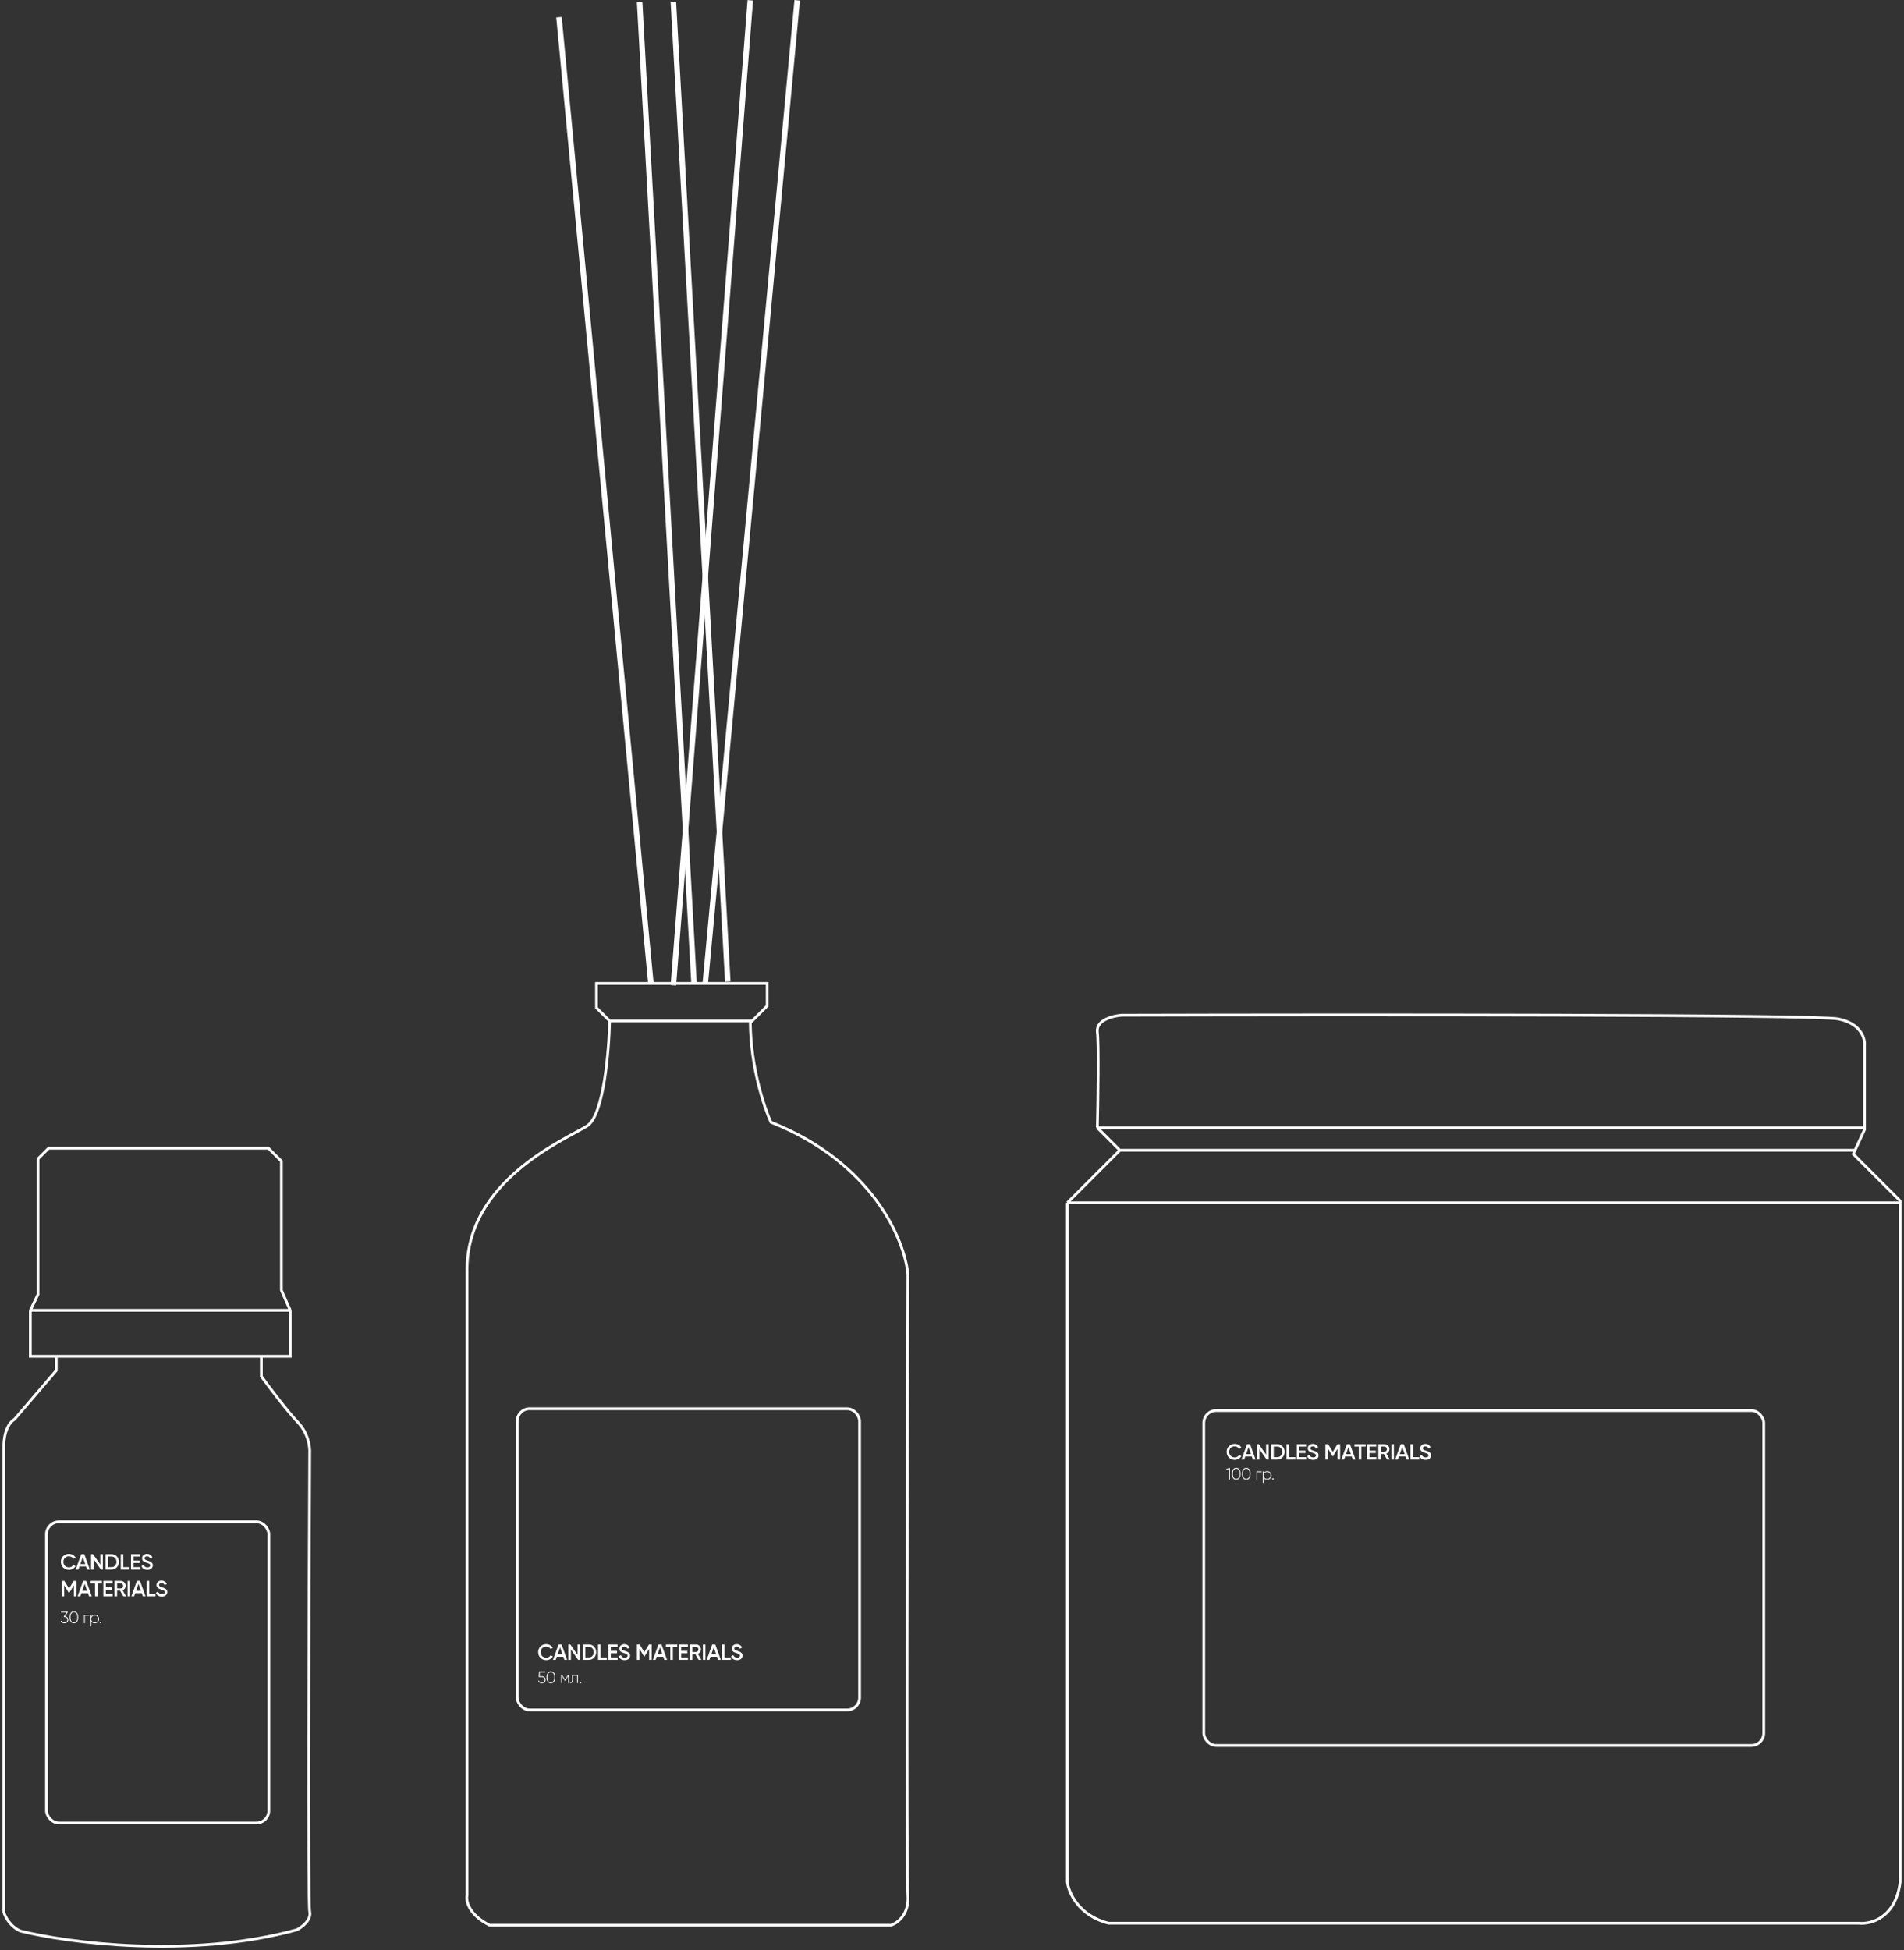 <?xml version="1.0" encoding="UTF-8"?> <svg xmlns="http://www.w3.org/2000/svg" width="499" height="511" viewBox="0 0 499 511" fill="none"><rect x="0" y="0" width="499" height="511" fill="#333333" stroke="none"/> <rect x="135.547" y="369.146" width="89.735" height="78.92" rx="3.243" stroke="white" stroke-width="0.721"></rect> <path d="M159.767 267.512C159.603 275.542 158.193 292.289 153.867 295.042C148.46 298.483 121.913 309.299 122.404 333.387V496.601C122.077 498.076 122.798 501.714 128.304 504.467H233.508C235.146 503.975 238.326 501.714 237.932 496.601C237.539 491.489 237.768 385.989 237.932 333.879C237.113 325.03 228.788 304.677 202.045 294.059C200.267 290.18 196.737 279.609 196.639 268.001M159.767 267.512H196.637C196.637 267.675 196.638 267.838 196.639 268.001M159.767 267.512L156.325 264.071V257.68H172.548H201.062V263.579L196.639 268.001" stroke="white" stroke-width="0.721"></path> <path d="M170.583 257.682L146.494 4.504" stroke="white" stroke-width="1.441"></path> <path d="M184.839 257.681L208.928 0.078" stroke="white" stroke-width="1.441"></path> <path d="M181.889 257.681L167.633 0.57" stroke="white" stroke-width="1.441"></path> <path d="M176.481 258.172L196.637 0.078" stroke="white" stroke-width="1.441"></path> <path d="M190.738 257.19L176.481 0.57" stroke="white" stroke-width="1.441"></path> <path d="M143.152 435.016C142.545 435.016 142.041 434.816 141.641 434.417C141.242 434.009 141.042 433.512 141.042 432.923C141.042 432.331 141.242 431.836 141.641 431.436C142.037 431.032 142.541 430.83 143.152 430.83C143.517 430.83 143.853 430.917 144.161 431.09C144.472 431.263 144.714 431.497 144.887 431.793L144.311 432.128C144.203 431.928 144.046 431.77 143.838 431.655C143.634 431.536 143.406 431.476 143.152 431.476C142.725 431.476 142.375 431.613 142.103 431.886C141.837 432.155 141.705 432.501 141.705 432.923C141.705 433.346 141.837 433.692 142.103 433.961C142.375 434.234 142.725 434.371 143.152 434.371C143.406 434.371 143.636 434.313 143.844 434.198C144.051 434.078 144.207 433.919 144.311 433.719L144.887 434.048C144.722 434.34 144.482 434.576 144.167 434.757C143.863 434.93 143.525 435.016 143.152 435.016ZM148.639 434.941H147.924L147.641 434.128H145.923L145.641 434.941H144.92L146.384 430.905H147.18L148.639 434.941ZM146.782 431.684L146.142 433.506H147.422L146.782 431.684ZM151.379 433.644V430.905H152.042V434.941H151.523L149.621 432.203V434.941H148.958V430.905H149.476L151.379 433.644ZM152.733 430.905H154.318C154.872 430.905 155.331 431.1 155.696 431.488C156.065 431.876 156.25 432.355 156.25 432.923C156.25 433.488 156.065 433.967 155.696 434.359C155.331 434.747 154.872 434.941 154.318 434.941H152.733V430.905ZM153.396 434.307H154.318C154.699 434.307 155.008 434.176 155.247 433.915C155.489 433.654 155.61 433.323 155.61 432.923C155.61 432.524 155.489 432.193 155.247 431.932C155.008 431.67 154.699 431.54 154.318 431.54H153.396V434.307ZM157.402 430.905V434.307H159.045V434.941H156.739V430.905H157.402ZM160.085 433.217V434.307H161.873V434.941H159.422V430.905H161.844V431.54H160.085V432.589H161.7V433.217H160.085ZM163.708 435.016C163.319 435.016 162.989 434.93 162.716 434.757C162.447 434.58 162.259 434.336 162.151 434.025L162.722 433.69C162.883 434.144 163.218 434.371 163.725 434.371C163.971 434.371 164.157 434.323 164.284 434.226C164.411 434.13 164.475 434.002 164.475 433.84C164.475 433.679 164.407 433.554 164.273 433.465C164.138 433.377 163.9 433.281 163.558 433.177C163.208 433.073 162.926 432.95 162.71 432.808C162.449 432.624 162.318 432.353 162.318 431.995C162.318 431.638 162.445 431.355 162.699 431.148C162.949 430.936 163.254 430.83 163.615 430.83C163.935 430.83 164.215 430.909 164.457 431.067C164.703 431.221 164.892 431.438 165.022 431.718L164.463 432.041C164.294 431.665 164.011 431.476 163.615 431.476C163.423 431.476 163.27 431.522 163.154 431.615C163.039 431.703 162.981 431.824 162.981 431.978C162.981 432.128 163.039 432.247 163.154 432.335C163.27 432.42 163.483 432.51 163.794 432.606C163.986 432.672 164.098 432.71 164.129 432.722C164.179 432.737 164.279 432.775 164.428 432.837C164.551 432.887 164.649 432.941 164.722 432.998C165.022 433.233 165.161 433.51 165.138 433.829C165.138 434.194 165.005 434.484 164.74 434.699C164.482 434.911 164.138 435.016 163.708 435.016ZM170.079 430.905H170.788V434.941H170.125V432.064L168.897 434.094H168.816L167.588 432.059V434.941H166.925V430.905H167.64L168.857 432.923L170.079 430.905ZM174.822 434.941H174.107L173.824 434.128H172.106L171.824 434.941H171.103L172.567 430.905H173.363L174.822 434.941ZM172.965 431.684L172.325 433.506H173.605L172.965 431.684ZM174.536 430.905H177.477V431.54H176.341V434.941H175.678V431.54H174.536V430.905ZM178.515 433.217V434.307H180.302V434.941H177.852V430.905H180.273V431.54H178.515V432.589H180.129V433.217H178.515ZM183.821 434.941H183.094L182.241 433.471H181.457V434.941H180.794V430.905H182.408C182.769 430.905 183.075 431.032 183.325 431.286C183.579 431.532 183.705 431.838 183.705 432.203C183.705 432.46 183.63 432.697 183.481 432.912C183.335 433.123 183.142 433.277 182.904 433.373L183.821 434.941ZM182.408 431.528H181.457V432.877H182.408C182.585 432.877 182.735 432.812 182.858 432.681C182.981 432.551 183.042 432.391 183.042 432.203C183.042 432.014 182.981 431.855 182.858 431.724C182.735 431.593 182.585 431.528 182.408 431.528ZM184.214 434.941V430.905H184.878V434.941H184.214ZM188.913 434.941H188.198L187.915 434.128H186.197L185.915 434.941H185.194L186.658 430.905H187.454L188.913 434.941ZM187.056 431.684L186.416 433.506H187.696L187.056 431.684ZM189.895 430.905V434.307H191.538V434.941H189.231V430.905H189.895ZM193.174 435.016C192.785 435.016 192.455 434.93 192.182 434.757C191.913 434.58 191.724 434.336 191.617 434.025L192.188 433.69C192.349 434.144 192.683 434.371 193.191 434.371C193.437 434.371 193.623 434.323 193.75 434.226C193.877 434.13 193.94 434.002 193.94 433.84C193.94 433.679 193.873 433.554 193.739 433.465C193.604 433.377 193.366 433.281 193.024 433.177C192.674 433.073 192.391 432.95 192.176 432.808C191.915 432.624 191.784 432.353 191.784 431.995C191.784 431.638 191.911 431.355 192.165 431.148C192.414 430.936 192.72 430.83 193.081 430.83C193.4 430.83 193.681 430.909 193.923 431.067C194.169 431.221 194.357 431.438 194.488 431.718L193.929 432.041C193.76 431.665 193.477 431.476 193.081 431.476C192.889 431.476 192.735 431.522 192.62 431.615C192.505 431.703 192.447 431.824 192.447 431.978C192.447 432.128 192.505 432.247 192.62 432.335C192.735 432.42 192.949 432.51 193.26 432.606C193.452 432.672 193.564 432.71 193.594 432.722C193.644 432.737 193.744 432.775 193.894 432.837C194.017 432.887 194.115 432.941 194.188 432.998C194.488 433.233 194.626 433.51 194.603 433.829C194.603 434.194 194.471 434.484 194.206 434.699C193.948 434.911 193.604 435.016 193.174 435.016Z" fill="white"></path> <path d="M141.419 439.244H141.99C142.273 439.244 142.51 439.328 142.704 439.495C142.9 439.66 142.998 439.883 142.998 440.166C142.998 440.445 142.9 440.67 142.704 440.84C142.51 441.004 142.273 441.087 141.99 441.087C141.765 441.087 141.566 441.033 141.393 440.927C141.22 440.817 141.101 440.667 141.034 440.477L141.229 440.364C141.278 440.526 141.369 440.65 141.501 440.736C141.637 440.823 141.8 440.866 141.99 440.866C142.218 440.866 142.404 440.803 142.548 440.676C142.695 440.549 142.768 440.379 142.768 440.166C142.768 439.952 142.695 439.782 142.548 439.655C142.404 439.528 142.218 439.465 141.99 439.465H141.181L141.285 438.012H142.885V438.228H141.488L141.419 439.244ZM145.205 440.663C145.006 440.945 144.728 441.087 144.371 441.087C144.013 441.087 143.735 440.945 143.536 440.663C143.337 440.383 143.238 440.004 143.238 439.526C143.238 439.047 143.337 438.668 143.536 438.388C143.735 438.106 144.013 437.965 144.371 437.965C144.728 437.965 145.006 438.106 145.205 438.388C145.404 438.671 145.503 439.05 145.503 439.526C145.503 440.004 145.404 440.383 145.205 440.663ZM143.709 440.516C143.87 440.749 144.091 440.866 144.371 440.866C144.65 440.866 144.871 440.749 145.032 440.516C145.191 440.279 145.27 439.949 145.27 439.526C145.27 439.099 145.191 438.77 145.032 438.54C144.874 438.303 144.653 438.185 144.371 438.185C144.088 438.185 143.867 438.303 143.709 438.54C143.55 438.77 143.471 439.099 143.471 439.526C143.471 439.949 143.55 440.279 143.709 440.516ZM148.874 438.877H149.134V441.039H148.913V439.206L148.104 440.481H148.074L147.261 439.197V441.039H147.045V438.877H147.3L148.087 440.118L148.874 438.877ZM149.945 438.877H151.468V441.039H151.251V439.089H150.162V440.131C150.162 440.471 150.1 440.712 149.976 440.853C149.852 440.994 149.672 441.056 149.435 441.039V440.836C149.611 440.85 149.739 440.803 149.82 440.693C149.904 440.584 149.945 440.396 149.945 440.131V438.877ZM152.369 440.888C152.369 440.942 152.351 440.989 152.313 441.026C152.276 441.064 152.23 441.082 152.175 441.082C152.12 441.082 152.074 441.064 152.036 441.026C151.999 440.989 151.98 440.942 151.98 440.888C151.98 440.833 151.999 440.787 152.036 440.749C152.074 440.712 152.12 440.693 152.175 440.693C152.23 440.693 152.276 440.712 152.313 440.749C152.351 440.787 152.369 440.833 152.369 440.888Z" fill="white"></path> <rect x="315.483" y="369.614" width="146.762" height="87.769" rx="3.243" stroke="white" stroke-width="0.721"></rect> <path d="M287.592 295.513C287.756 288.467 287.986 273.587 287.592 270.441C287.199 267.295 291.689 266.181 293.983 266.017C354.123 265.853 475.878 265.82 481.777 267C487.677 268.18 488.824 272.08 488.66 273.882V295.513M287.592 295.513L293.492 301.413M287.592 295.513H488.66M293.492 301.413L279.727 315.178M293.492 301.413H486.164M279.727 315.178V493.14C280.054 495.925 282.676 501.989 290.542 503.955H487.185C490.299 504.283 496.821 502.579 498.001 493.14V315.178M279.727 315.178H498.001M486.164 301.413L485.71 302.396L498.001 314.686V315.178M486.164 301.413L488.66 296.005V295.513" stroke="white" stroke-width="0.721"></path> <path d="M323.586 382.544C322.979 382.544 322.476 382.344 322.076 381.944C321.676 381.537 321.476 381.039 321.476 380.451C321.476 379.859 321.676 379.363 322.076 378.963C322.472 378.56 322.975 378.358 323.586 378.358C323.952 378.358 324.288 378.444 324.595 378.617C324.907 378.79 325.149 379.025 325.322 379.321L324.745 379.655C324.638 379.455 324.48 379.298 324.273 379.182C324.069 379.063 323.84 379.004 323.586 379.004C323.16 379.004 322.81 379.14 322.537 379.413C322.272 379.682 322.139 380.028 322.139 380.451C322.139 380.874 322.272 381.22 322.537 381.489C322.81 381.761 323.16 381.898 323.586 381.898C323.84 381.898 324.071 381.84 324.278 381.725C324.486 381.606 324.642 381.446 324.745 381.246L325.322 381.575C325.157 381.867 324.916 382.104 324.601 382.284C324.298 382.457 323.959 382.544 323.586 382.544ZM329.073 382.469H328.358L328.076 381.656H326.358L326.075 382.469H325.355L326.819 378.433H327.615L329.073 382.469ZM327.217 379.211L326.577 381.033H327.857L327.217 379.211ZM331.814 381.171V378.433H332.477V382.469H331.958L330.055 379.73V382.469H329.392V378.433H329.911L331.814 381.171ZM333.167 378.433H334.753C335.307 378.433 335.766 378.627 336.131 379.015C336.5 379.403 336.685 379.882 336.685 380.451C336.685 381.016 336.5 381.494 336.131 381.886C335.766 382.275 335.307 382.469 334.753 382.469H333.167V378.433ZM333.831 381.835H334.753C335.134 381.835 335.443 381.704 335.681 381.442C335.923 381.181 336.045 380.851 336.045 380.451C336.045 380.051 335.923 379.72 335.681 379.459C335.443 379.198 335.134 379.067 334.753 379.067H333.831V381.835ZM337.837 378.433V381.835H339.48V382.469H337.174V378.433H337.837ZM340.52 380.745V381.835H342.307V382.469H339.857V378.433H342.278V379.067H340.52V380.116H342.134V380.745H340.52ZM344.142 382.544C343.754 382.544 343.423 382.457 343.151 382.284C342.882 382.107 342.693 381.863 342.586 381.552L343.156 381.218C343.318 381.671 343.652 381.898 344.16 381.898C344.406 381.898 344.592 381.85 344.719 381.754C344.846 381.658 344.909 381.529 344.909 381.368C344.909 381.206 344.842 381.081 344.707 380.993C344.573 380.904 344.334 380.808 343.992 380.704C343.643 380.601 343.36 380.478 343.145 380.335C342.883 380.151 342.753 379.88 342.753 379.522C342.753 379.165 342.88 378.882 343.133 378.675C343.383 378.464 343.689 378.358 344.05 378.358C344.369 378.358 344.65 378.437 344.892 378.594C345.138 378.748 345.326 378.965 345.457 379.246L344.898 379.569C344.728 379.192 344.446 379.004 344.05 379.004C343.858 379.004 343.704 379.05 343.589 379.142C343.473 379.23 343.416 379.351 343.416 379.505C343.416 379.655 343.473 379.774 343.589 379.863C343.704 379.947 343.917 380.038 344.229 380.134C344.421 380.199 344.532 380.237 344.563 380.249C344.613 380.264 344.713 380.303 344.863 380.364C344.986 380.414 345.084 380.468 345.157 380.526C345.457 380.76 345.595 381.037 345.572 381.356C345.572 381.721 345.44 382.011 345.174 382.227C344.917 382.438 344.573 382.544 344.142 382.544ZM350.514 378.433H351.223V382.469H350.56V379.592L349.332 381.621H349.251L348.023 379.586V382.469H347.36V378.433H348.075L349.291 380.451L350.514 378.433ZM355.256 382.469H354.541L354.259 381.656H352.541L352.258 382.469H351.537L353.002 378.433H353.798L355.256 382.469ZM353.4 379.211L352.76 381.033H354.04L353.4 379.211ZM354.971 378.433H357.911V379.067H356.775V382.469H356.112V379.067H354.971V378.433ZM358.949 380.745V381.835H360.737V382.469H358.286V378.433H360.708V379.067H358.949V380.116H360.564V380.745H358.949ZM364.255 382.469H363.529L362.676 380.999H361.891V382.469H361.228V378.433H362.843C363.204 378.433 363.51 378.56 363.759 378.813C364.013 379.059 364.14 379.365 364.14 379.73C364.14 379.988 364.065 380.224 363.915 380.439C363.769 380.651 363.577 380.804 363.339 380.9L364.255 382.469ZM362.843 379.055H361.891V380.405H362.843C363.02 380.405 363.169 380.339 363.292 380.209C363.415 380.078 363.477 379.918 363.477 379.73C363.477 379.542 363.415 379.382 363.292 379.251C363.169 379.121 363.02 379.055 362.843 379.055ZM364.649 382.469V378.433H365.312V382.469H364.649ZM369.347 382.469H368.632L368.35 381.656H366.632L366.349 382.469H365.629L367.093 378.433H367.889L369.347 382.469ZM367.491 379.211L366.851 381.033H368.131L367.491 379.211ZM370.329 378.433V381.835H371.972V382.469H369.666V378.433H370.329ZM373.608 382.544C373.22 382.544 372.889 382.457 372.616 382.284C372.347 382.107 372.159 381.863 372.051 381.552L372.622 381.218C372.784 381.671 373.118 381.898 373.625 381.898C373.871 381.898 374.058 381.85 374.185 381.754C374.311 381.658 374.375 381.529 374.375 381.368C374.375 381.206 374.308 381.081 374.173 380.993C374.039 380.904 373.8 380.808 373.458 380.704C373.108 380.601 372.826 380.478 372.611 380.335C372.349 380.151 372.219 379.88 372.219 379.522C372.219 379.165 372.345 378.882 372.599 378.675C372.849 378.464 373.155 378.358 373.516 378.358C373.835 378.358 374.115 378.437 374.358 378.594C374.604 378.748 374.792 378.965 374.923 379.246L374.363 379.569C374.194 379.192 373.912 379.004 373.516 379.004C373.324 379.004 373.17 379.05 373.055 379.142C372.939 379.23 372.882 379.351 372.882 379.505C372.882 379.655 372.939 379.774 373.055 379.863C373.17 379.947 373.383 380.038 373.695 380.134C373.887 380.199 373.998 380.237 374.029 380.249C374.079 380.264 374.179 380.303 374.329 380.364C374.452 380.414 374.55 380.468 374.623 380.526C374.923 380.76 375.061 381.037 375.038 381.356C375.038 381.721 374.905 382.011 374.64 382.227C374.383 382.438 374.039 382.544 373.608 382.544Z" fill="white"></path> <path d="M321.348 384.945L322.139 384.672H322.334V387.699H322.105V384.923L321.404 385.144L321.348 384.945ZM324.82 387.323C324.622 387.606 324.343 387.747 323.986 387.747C323.628 387.747 323.35 387.606 323.151 387.323C322.952 387.043 322.853 386.664 322.853 386.186C322.853 385.707 322.952 385.328 323.151 385.048C323.35 384.766 323.628 384.625 323.986 384.625C324.343 384.625 324.622 384.766 324.82 385.048C325.019 385.331 325.119 385.71 325.119 386.186C325.119 386.664 325.019 387.043 324.82 387.323ZM323.324 387.176C323.486 387.409 323.706 387.526 323.986 387.526C324.265 387.526 324.486 387.409 324.647 387.176C324.806 386.94 324.885 386.61 324.885 386.186C324.885 385.759 324.806 385.43 324.647 385.2C324.489 384.963 324.268 384.845 323.986 384.845C323.703 384.845 323.483 384.963 323.324 385.2C323.166 385.43 323.086 385.759 323.086 386.186C323.086 386.61 323.166 386.94 323.324 387.176ZM327.458 387.323C327.259 387.606 326.981 387.747 326.623 387.747C326.266 387.747 325.987 387.606 325.789 387.323C325.59 387.043 325.49 386.664 325.49 386.186C325.49 385.707 325.59 385.328 325.789 385.048C325.987 384.766 326.266 384.625 326.623 384.625C326.981 384.625 327.259 384.766 327.458 385.048C327.657 385.331 327.756 385.71 327.756 386.186C327.756 386.664 327.657 387.043 327.458 387.323ZM325.962 387.176C326.123 387.409 326.344 387.526 326.623 387.526C326.903 387.526 327.123 387.409 327.285 387.176C327.443 386.94 327.523 386.61 327.523 386.186C327.523 385.759 327.443 385.43 327.285 385.2C327.126 384.963 326.906 384.845 326.623 384.845C326.341 384.845 326.12 384.963 325.962 385.2C325.803 385.43 325.724 385.759 325.724 386.186C325.724 386.61 325.803 386.94 325.962 387.176ZM329.298 385.537H330.651V385.749H329.514V387.699H329.298V385.537ZM332.097 385.49C332.408 385.49 332.672 385.599 332.888 385.818C333.107 386.034 333.217 386.301 333.217 386.618C333.217 386.935 333.107 387.203 332.888 387.422C332.672 387.639 332.408 387.747 332.097 387.747C331.892 387.747 331.708 387.699 331.543 387.604C331.382 387.506 331.257 387.371 331.167 387.198V388.564H330.951V385.537H331.167V386.039C331.257 385.866 331.382 385.732 331.543 385.637C331.708 385.539 331.892 385.49 332.097 385.49ZM331.431 387.271C331.61 387.45 331.827 387.539 332.084 387.539C332.338 387.539 332.554 387.45 332.733 387.271C332.911 387.092 333.001 386.875 333.001 386.618C333.001 386.362 332.911 386.144 332.733 385.965C332.554 385.786 332.338 385.697 332.084 385.697C331.827 385.697 331.61 385.786 331.431 385.965C331.255 386.141 331.167 386.359 331.167 386.618C331.167 386.878 331.255 387.095 331.431 387.271ZM333.803 387.548C333.803 387.603 333.784 387.649 333.747 387.686C333.709 387.724 333.663 387.742 333.608 387.742C333.553 387.742 333.507 387.724 333.47 387.686C333.432 387.649 333.414 387.603 333.414 387.548C333.414 387.493 333.432 387.447 333.47 387.409C333.507 387.372 333.553 387.353 333.608 387.353C333.663 387.353 333.709 387.372 333.747 387.409C333.784 387.447 333.803 387.493 333.803 387.548Z" fill="white"></path> <path d="M76.065 343.354L73.748 338.103V304.277L70.35 300.879H12.738L9.958 303.659V339.184L7.95 343.354M76.065 343.354V355.402H7.95V343.354M76.065 343.354H7.95" stroke="white" stroke-width="0.721"></path> <path d="M14.747 355.715V359.113L3.78 371.933C2.853 372.396 1 374.466 1 379.038C1 383.61 1 462.289 1 501.058C1.309 502.191 2.606 504.765 5.325 506.001C17.784 509.09 49.715 513.353 77.765 505.692C79.103 505.022 81.657 503.128 81.163 500.904C80.668 498.679 80.957 419.866 81.163 380.737C81.266 379.244 80.792 375.547 78.074 372.705C75.355 369.863 70.557 363.489 68.497 360.657V355.715" stroke="white" stroke-width="0.721"></path> <rect x="12.176" y="398.774" width="58.272" height="78.92" rx="3.243" stroke="white" stroke-width="0.721"></rect> <path d="M18.062 411.356C17.455 411.356 16.951 411.156 16.551 410.757C16.152 410.349 15.952 409.851 15.952 409.263C15.952 408.671 16.152 408.175 16.551 407.776C16.947 407.372 17.451 407.17 18.062 407.17C18.427 407.17 18.764 407.257 19.071 407.43C19.382 407.603 19.625 407.837 19.797 408.133L19.221 408.468C19.113 408.268 18.956 408.11 18.748 407.995C18.544 407.876 18.316 407.816 18.062 407.816C17.635 407.816 17.286 407.952 17.013 408.225C16.747 408.494 16.615 408.84 16.615 409.263C16.615 409.686 16.747 410.032 17.013 410.301C17.286 410.574 17.635 410.71 18.062 410.71C18.316 410.71 18.546 410.653 18.754 410.537C18.962 410.418 19.117 410.259 19.221 410.059L19.797 410.388C19.632 410.68 19.392 410.916 19.077 411.097C18.773 411.27 18.435 411.356 18.062 411.356ZM23.549 411.281H22.834L22.552 410.468H20.833L20.551 411.281H19.83L21.295 407.245H22.09L23.549 411.281ZM21.692 408.024L21.052 409.846H22.332L21.692 408.024ZM26.289 409.984V407.245H26.952V411.281H26.433L24.531 408.542V411.281H23.868V407.245H24.387L26.289 409.984ZM27.643 407.245H29.229C29.782 407.245 30.241 407.439 30.607 407.828C30.976 408.216 31.16 408.694 31.16 409.263C31.16 409.828 30.976 410.307 30.607 410.699C30.241 411.087 29.782 411.281 29.229 411.281H27.643V407.245ZM28.306 410.647H29.229C29.609 410.647 29.919 410.516 30.157 410.255C30.399 409.994 30.52 409.663 30.52 409.263C30.52 408.863 30.399 408.533 30.157 408.272C29.919 408.01 29.609 407.879 29.229 407.879H28.306V410.647ZM32.312 407.245V410.647H33.956V411.281H31.649V407.245H32.312ZM34.995 409.557V410.647H36.783V411.281H34.332V407.245H36.754V407.879H34.995V408.929H36.61V409.557H34.995ZM38.618 411.356C38.23 411.356 37.899 411.27 37.626 411.097C37.357 410.92 37.169 410.676 37.061 410.364L37.632 410.03C37.793 410.484 38.128 410.71 38.635 410.71C38.881 410.71 39.068 410.662 39.194 410.566C39.321 410.47 39.385 410.341 39.385 410.18C39.385 410.019 39.317 409.894 39.183 409.805C39.048 409.717 38.81 409.621 38.468 409.517C38.118 409.413 37.836 409.29 37.62 409.148C37.359 408.963 37.228 408.692 37.228 408.335C37.228 407.977 37.355 407.695 37.609 407.487C37.859 407.276 38.164 407.17 38.526 407.17C38.845 407.17 39.125 407.249 39.367 407.407C39.613 407.56 39.802 407.778 39.932 408.058L39.373 408.381C39.204 408.004 38.922 407.816 38.526 407.816C38.333 407.816 38.18 407.862 38.064 407.954C37.949 408.043 37.891 408.164 37.891 408.318C37.891 408.468 37.949 408.587 38.064 408.675C38.18 408.76 38.393 408.85 38.704 408.946C38.897 409.011 39.008 409.05 39.039 409.061C39.089 409.077 39.189 409.115 39.339 409.177C39.462 409.227 39.56 409.28 39.633 409.338C39.932 409.573 40.071 409.849 40.048 410.168C40.048 410.534 39.915 410.824 39.65 411.039C39.392 411.25 39.048 411.356 38.618 411.356ZM19.307 414.245H20.017V418.281H19.354V415.404L18.125 417.434H18.045L16.817 415.398V418.281H16.154V414.245H16.869L18.085 416.263L19.307 414.245ZM24.05 418.281H23.335L23.053 417.468H21.334L21.052 418.281H20.331L21.796 414.245H22.591L24.05 418.281ZM22.194 415.024L21.554 416.846H22.834L22.194 415.024ZM23.765 414.245H26.705V414.879H25.569V418.281H24.906V414.879H23.765V414.245ZM27.743 416.557V417.647H29.53V418.281H27.08V414.245H29.502V414.879H27.743V415.929H29.358V416.557H27.743ZM33.049 418.281H32.323L31.469 416.811H30.685V418.281H30.022V414.245H31.637C31.998 414.245 32.303 414.372 32.553 414.626C32.807 414.872 32.934 415.177 32.934 415.542C32.934 415.8 32.859 416.036 32.709 416.252C32.563 416.463 32.371 416.617 32.132 416.713L33.049 418.281ZM31.637 414.868H30.685V416.217H31.637C31.813 416.217 31.963 416.152 32.086 416.021C32.209 415.89 32.271 415.731 32.271 415.542C32.271 415.354 32.209 415.195 32.086 415.064C31.963 414.933 31.813 414.868 31.637 414.868ZM33.443 418.281V414.245H34.106V418.281H33.443ZM38.141 418.281H37.426L37.144 417.468H35.425L35.143 418.281H34.422L35.887 414.245H36.682L38.141 418.281ZM36.285 415.024L35.645 416.846H36.925L36.285 415.024ZM39.123 414.245V417.647H40.766V418.281H38.46V414.245H39.123ZM42.402 418.356C42.014 418.356 41.683 418.27 41.41 418.097C41.141 417.92 40.953 417.676 40.845 417.364L41.416 417.03C41.577 417.484 41.912 417.71 42.419 417.71C42.665 417.71 42.852 417.662 42.978 417.566C43.105 417.47 43.169 417.341 43.169 417.18C43.169 417.019 43.101 416.894 42.967 416.805C42.832 416.717 42.594 416.621 42.252 416.517C41.902 416.413 41.62 416.29 41.404 416.148C41.143 415.963 41.012 415.692 41.012 415.335C41.012 414.977 41.139 414.695 41.393 414.487C41.643 414.276 41.948 414.17 42.31 414.17C42.629 414.17 42.909 414.249 43.151 414.407C43.397 414.56 43.586 414.778 43.716 415.058L43.157 415.381C42.988 415.004 42.706 414.816 42.31 414.816C42.117 414.816 41.964 414.862 41.848 414.954C41.733 415.043 41.675 415.164 41.675 415.318C41.675 415.468 41.733 415.587 41.848 415.675C41.964 415.76 42.177 415.85 42.488 415.946C42.681 416.011 42.792 416.05 42.823 416.061C42.873 416.077 42.973 416.115 43.123 416.177C43.245 416.227 43.344 416.28 43.417 416.338C43.716 416.573 43.855 416.849 43.832 417.168C43.832 417.534 43.699 417.824 43.434 418.039C43.176 418.25 42.832 418.356 42.402 418.356Z" fill="white"></path> <path d="M17.735 422.506L17.004 423.548C17.258 423.574 17.467 423.665 17.631 423.82C17.795 423.976 17.878 424.183 17.878 424.443C17.878 424.725 17.781 424.95 17.588 425.117C17.395 425.282 17.158 425.364 16.879 425.364C16.651 425.364 16.451 425.314 16.278 425.213C16.108 425.109 15.986 424.968 15.914 424.789L16.105 424.676C16.159 424.826 16.255 424.942 16.39 425.022C16.526 425.103 16.688 425.143 16.879 425.143C17.106 425.143 17.291 425.08 17.432 424.953C17.576 424.823 17.648 424.653 17.648 424.443C17.648 424.23 17.575 424.059 17.428 423.933C17.284 423.806 17.098 423.742 16.87 423.742V423.738L16.866 423.742H16.805L16.706 423.591L17.471 422.506H15.992V422.289H17.735V422.506ZM20.191 424.94C19.992 425.223 19.714 425.364 19.357 425.364C18.999 425.364 18.721 425.223 18.522 424.94C18.323 424.661 18.224 424.281 18.224 423.803C18.224 423.324 18.323 422.945 18.522 422.666C18.721 422.383 18.999 422.242 19.357 422.242C19.714 422.242 19.992 422.383 20.191 422.666C20.39 422.948 20.49 423.327 20.49 423.803C20.49 424.281 20.39 424.661 20.191 424.94ZM18.695 424.793C18.857 425.027 19.077 425.143 19.357 425.143C19.636 425.143 19.857 425.027 20.018 424.793C20.177 424.557 20.256 424.227 20.256 423.803C20.256 423.376 20.177 423.048 20.018 422.817C19.86 422.581 19.639 422.462 19.357 422.462C19.074 422.462 18.854 422.581 18.695 422.817C18.537 423.048 18.457 423.376 18.457 423.803C18.457 424.227 18.537 424.557 18.695 424.793ZM22.031 423.154H23.385V423.366H22.247V425.316H22.031V423.154ZM24.831 423.107C25.142 423.107 25.406 423.216 25.622 423.435C25.841 423.652 25.951 423.918 25.951 424.235C25.951 424.552 25.841 424.821 25.622 425.04C25.406 425.256 25.142 425.364 24.831 425.364C24.626 425.364 24.441 425.316 24.277 425.221C24.116 425.123 23.99 424.988 23.901 424.815V426.181H23.684V423.154H23.901V423.656C23.99 423.483 24.116 423.349 24.277 423.254C24.441 423.156 24.626 423.107 24.831 423.107ZM24.165 424.888C24.343 425.067 24.561 425.156 24.817 425.156C25.071 425.156 25.287 425.067 25.466 424.888C25.645 424.71 25.734 424.492 25.734 424.235C25.734 423.979 25.645 423.761 25.466 423.582C25.287 423.404 25.071 423.314 24.817 423.314C24.561 423.314 24.343 423.404 24.165 423.582C23.989 423.758 23.901 423.976 23.901 424.235C23.901 424.495 23.989 424.712 24.165 424.888ZM26.536 425.165C26.536 425.22 26.518 425.266 26.48 425.303C26.443 425.341 26.396 425.36 26.342 425.36C26.287 425.36 26.241 425.341 26.203 425.303C26.166 425.266 26.147 425.22 26.147 425.165C26.147 425.11 26.166 425.064 26.203 425.027C26.241 424.989 26.287 424.97 26.342 424.97C26.396 424.97 26.443 424.989 26.48 425.027C26.518 425.064 26.536 425.11 26.536 425.165Z" fill="white"></path> </svg> 